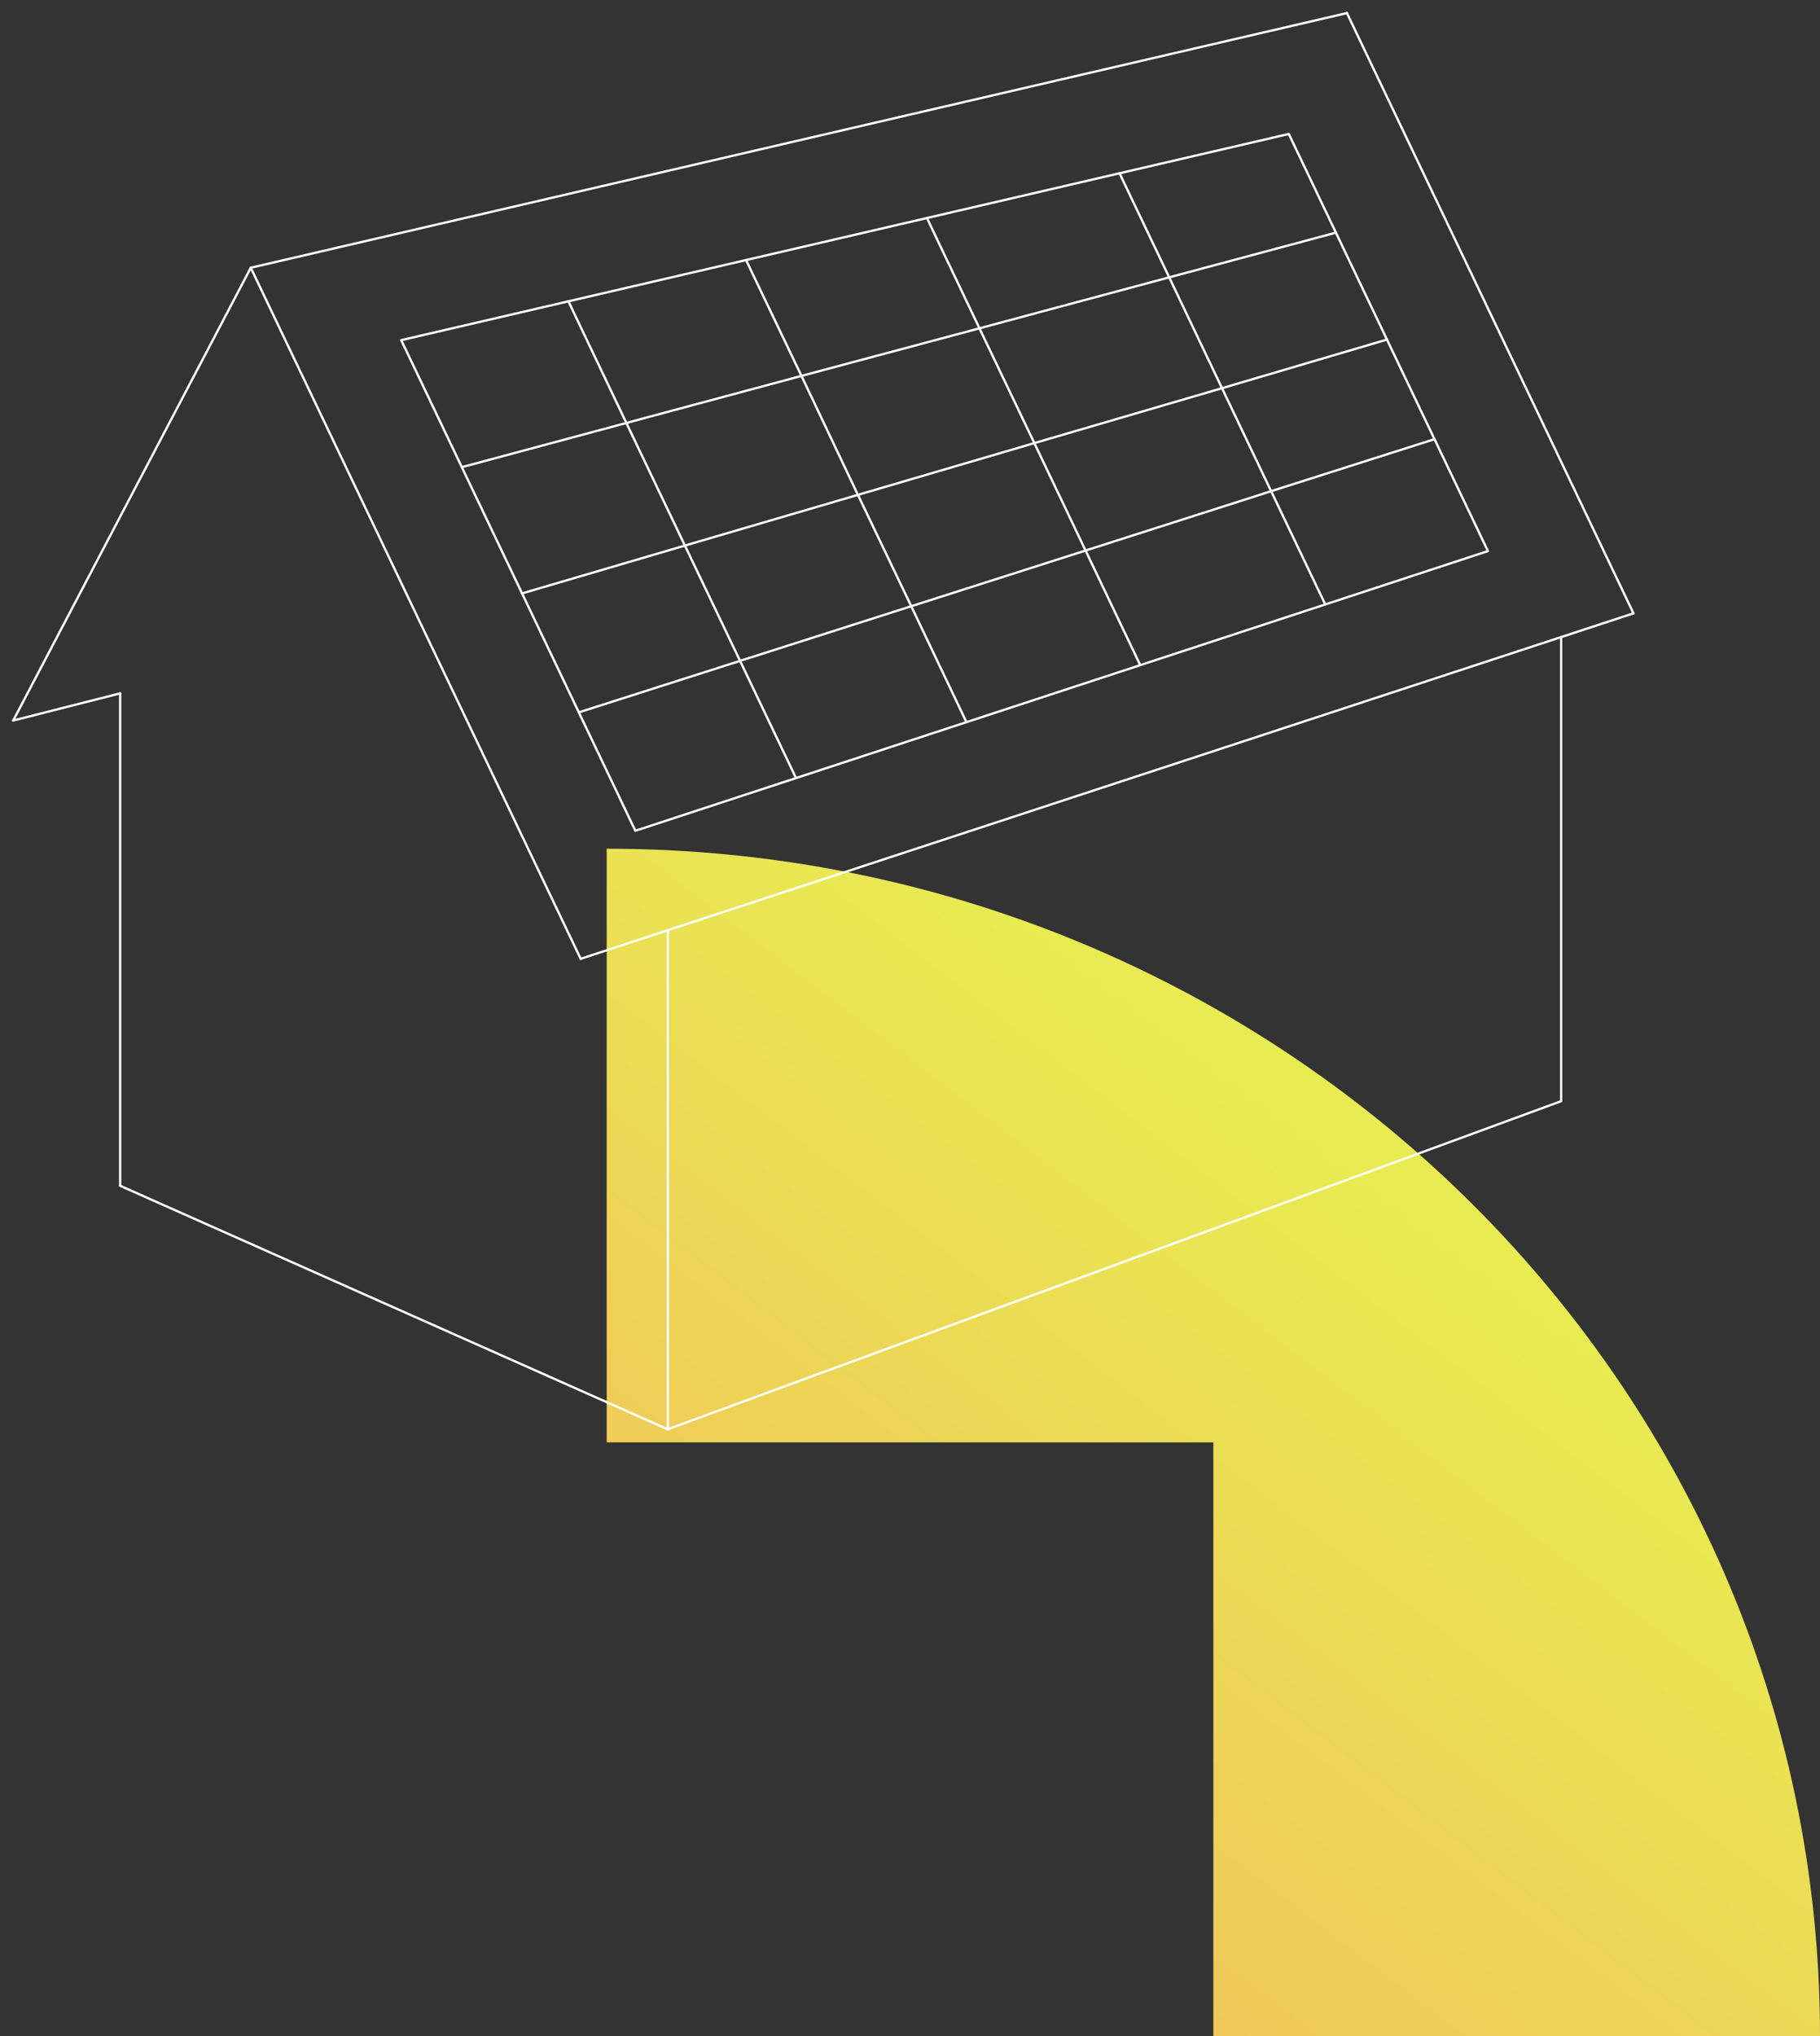 <svg xmlns="http://www.w3.org/2000/svg" xmlns:xlink="http://www.w3.org/1999/xlink" width="794.964" height="889.125" viewBox="0 0 794.964 889.125">
  <rect x="0" y="0" width="794.964" height="889.125" fill="#333333" stroke="none"/>
  <defs>
    <linearGradient id="linear-gradient" x1="0.627" y1="0.275" x2="-0.473" y2="1.679" gradientUnits="objectBoundingBox">
      <stop offset="0" stop-color="#e8eb51"/>
      <stop offset="0.788" stop-color="#f89e63"/>
      <stop offset="1" stop-color="#f99964"/>
    </linearGradient>
    <clipPath id="clip-path">
      <rect id="Rectangle_35" data-name="Rectangle 35" width="719.205" height="629.875" fill="none" stroke="#fff" stroke-width="1"/>
    </clipPath>
  </defs>
  <g id="Group_316" data-name="Group 316" transform="translate(-835 -2279.092)">
    <path id="Path_77" data-name="Path 77" d="M146.637,0V259.251H411.619V518.5H676.6C676.6,232.141,439.328,0,146.637,0Z" transform="translate(953.363 2649.717)" fill="url(#linear-gradient)"/>
    <g id="Group_115" data-name="Group 115" transform="translate(2128 852.062)">
      <g id="Group_115-2" data-name="Group 115" transform="translate(-1293 1427.03)">
        <g id="Group_110" data-name="Group 110" transform="translate(0 0)">
          <g id="Group_109" data-name="Group 109" clip-path="url(#clip-path)">
            <line id="Line_4" data-name="Line 4" x1="103.771" y2="197.736" transform="translate(5.763 116.923)" fill="none" stroke="#fff" stroke-linecap="round" stroke-linejoin="round" stroke-width="1"/>
            <line id="Line_5" data-name="Line 5" x1="459.869" y2="150.862" transform="translate(253.628 267.829)" fill="none" stroke="#fff" stroke-linecap="round" stroke-linejoin="round" stroke-width="1"/>
            <line id="Line_6" data-name="Line 6" y1="111.214" x2="478.796" transform="translate(109.534 5.709)" fill="none" stroke="#fff" stroke-linecap="round" stroke-linejoin="round" stroke-width="1"/>
            <path id="Path_68" data-name="Path 68" d="M415.759,24.369V227.036L25.55,370.307" transform="translate(266.129 253.83)" fill="none" stroke="#fff" stroke-linecap="round" stroke-linejoin="round" stroke-width="1"/>
            <line id="Line_7" data-name="Line 7" x1="239.198" y1="106.351" transform="translate(52.486 517.816)" fill="none" stroke="#fff" stroke-linecap="round" stroke-linejoin="round" stroke-width="1"/>
          </g>
        </g>
        <line id="Line_8" data-name="Line 8" y1="215.042" transform="translate(52.486 302.777)" fill="none" stroke="#fff" stroke-linecap="round" stroke-linejoin="round" stroke-width="1"/>
        <line id="Line_9" data-name="Line 9" x2="144.115" y2="301.815" transform="translate(109.534 116.923)" fill="none" stroke="#fff" stroke-linecap="round" stroke-linejoin="round" stroke-width="1"/>
        <g id="Group_112" data-name="Group 112" transform="translate(0 0)">
          <g id="Group_111" data-name="Group 111" clip-path="url(#clip-path)">
            <line id="Line_10" data-name="Line 10" y1="217.965" transform="translate(291.684 406.202)" fill="none" stroke="#fff" stroke-linecap="round" stroke-linejoin="round" stroke-width="1"/>
            <line id="Line_11" data-name="Line 11" x1="46.783" y2="11.884" transform="translate(5.703 302.777)" fill="none" stroke="#fff" stroke-linecap="round" stroke-linejoin="round" stroke-width="1"/>
            <line id="Line_12" data-name="Line 12" x2="125.165" y2="262.122" transform="translate(588.332 5.711)" fill="none" stroke="#fff" stroke-linecap="round" stroke-linejoin="round" stroke-width="1"/>
          </g>
        </g>
        <path id="Path_69" data-name="Path 69" d="M15.351,95.173,117.615,309.416l372.4-122.139L403.037,5.124Z" transform="translate(159.899 53.37)" fill="none" stroke="#fff" stroke-linecap="round" stroke-linejoin="round" stroke-width="1"/>
        <path id="Path_70" data-name="Path 70" d="M17.676,111.3,89.482,92.007l76.487-20.549,77.743-20.777,82.88-22.261L399.425,8.9" transform="translate(184.107 92.693)" fill="none" stroke="#fff" stroke-linecap="round" stroke-linejoin="round" stroke-width="1"/>
        <path id="Path_71" data-name="Path 71" d="M19.976,123.838,91.1,102.946,166.671,80.8l77.058-22.6,81.967-23.973,72.035-21.234" transform="translate(208.064 135.294)" fill="none" stroke="#fff" stroke-linecap="round" stroke-linejoin="round" stroke-width="1"/>
        <path id="Path_72" data-name="Path 72" d="M22.146,136.1l70.436-22.489,74.775-23.859L243.5,65.431l81.053-25.914L395.9,16.8" transform="translate(230.666 174.979)" fill="none" stroke="#fff" stroke-linecap="round" stroke-linejoin="round" stroke-width="1"/>
        <path id="Path_73" data-name="Path 73" d="M21.746,11.519l25.343,53.2,25.572,53.541L96.748,168.6l24.43,51.143" transform="translate(226.5 119.983)" fill="none" stroke="#fff" stroke-linecap="round" stroke-linejoin="round" stroke-width="1"/>
        <path id="Path_74" data-name="Path 74" d="M28.545,9.949l24.2,50.573,24.658,51.943L100.694,161.1l24.088,50.573" transform="translate(297.329 103.63)" fill="none" stroke="#fff" stroke-linecap="round" stroke-linejoin="round" stroke-width="1"/>
        <path id="Path_75" data-name="Path 75" d="M35.466,8.339,58.412,56.514,82.385,106.63l22.375,46.92,23.859,50" transform="translate(369.407 86.86)" fill="none" stroke="#fff" stroke-linecap="round" stroke-linejoin="round" stroke-width="1"/>
        <path id="Path_76" data-name="Path 76" d="M42.836,6.629l21.69,45.435,23.06,48.4,21.462,44.979,23.631,49.431" transform="translate(446.172 69.049)" fill="none" stroke="#fff" stroke-linecap="round" stroke-linejoin="round" stroke-width="1"/>
      </g>
    </g>
  </g>
</svg>
